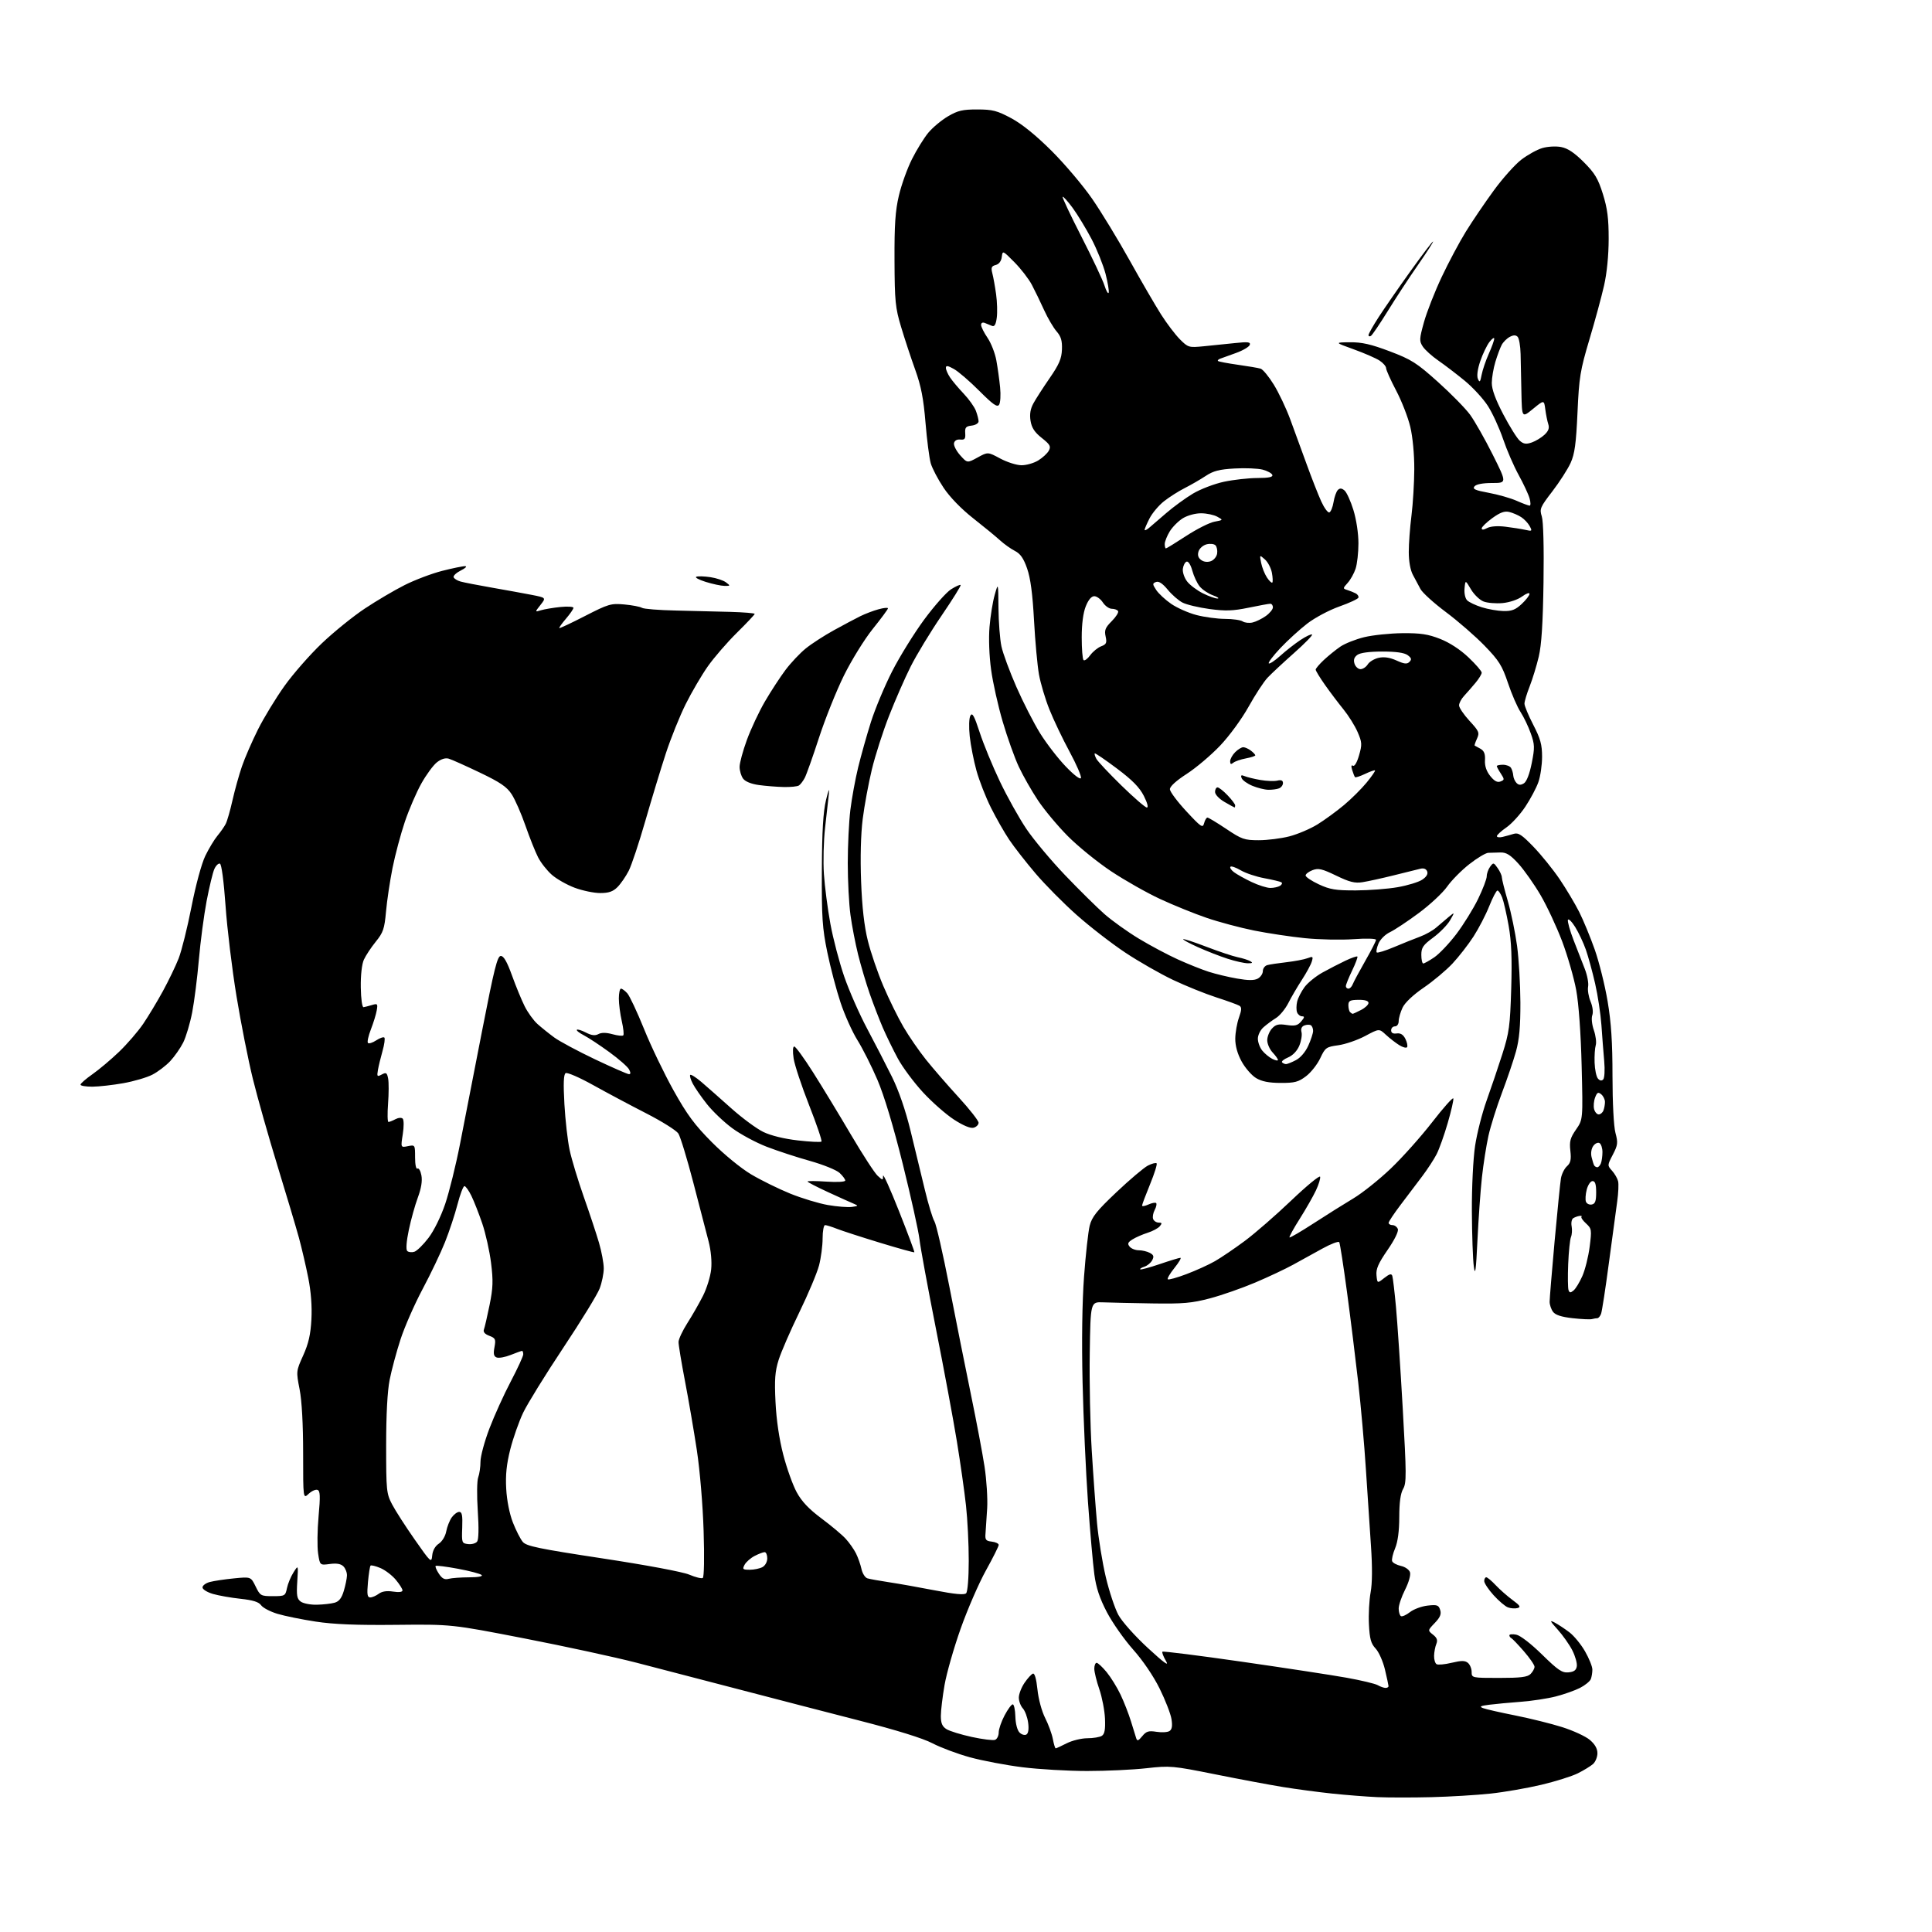 <?xml version="1.0" encoding="UTF-8" standalone="no"?>
<svg 
  version="1.1" 
  xmlns="http://www.w3.org/2000/svg" 
  xmlns:xlink="http://www.w3.org/1999/xlink" 
  xmlns:svg="http://www.w3.org/2000/svg"
  xmlns:rdf="http://www.w3.org/1999/02/22-rdf-syntax-ns#"
  xmlns:cc="http://creativecommons.org/ns#"
  xmlns:dc="http://purl.org/dc/elements/1.1/"
  viewBox="0 0 768 768"
  width="768"
  height="768"
>
<style>svg {background-color: white; }</style>"
<path stroke="none" fill="black" fill-rule="evenodd" d="M569.03,714.40C561.59,714.59 551.90,714.58 547.50,714.39C543.10,714.19 535.00,713.55 529.50,712.97C524.00,712.39 515.23,711.22 510.00,710.37C504.77,709.52 492.62,707.25 483.00,705.31C466.13,701.93 465.15,701.84 455.71,702.90C450.33,703.51 439.74,704.00 432.18,704.00C424.63,704.00 413.05,703.33 406.47,702.51C399.89,701.69 390.46,699.90 385.52,698.54C380.58,697.18 373.88,694.67 370.64,692.97C366.87,691.00 356.41,687.75 341.62,683.96C328.90,680.70 307.25,675.09 293.50,671.49C279.75,667.89 261.52,663.15 253.00,660.95C244.47,658.75 224.45,654.41 208.50,651.31C179.50,645.67 179.50,645.67 157.50,645.90C141.78,646.07 132.64,645.70 125.50,644.61C120.00,643.77 113.15,642.38 110.29,641.52C107.42,640.65 104.50,639.12 103.79,638.11C102.86,636.80 100.57,636.08 95.66,635.55C91.90,635.15 86.95,634.28 84.66,633.62C82.36,632.95 80.50,631.79 80.50,631.03C80.50,630.27 81.81,629.29 83.40,628.87C85.00,628.44 89.33,627.79 93.02,627.43C99.72,626.77 99.72,626.77 101.61,630.63C103.43,634.35 103.69,634.50 108.46,634.50C113.23,634.50 113.44,634.38 114.07,631.32C114.43,629.56 115.59,626.75 116.66,625.07C118.59,622.01 118.59,622.01 118.17,628.68C117.81,634.27 118.04,635.55 119.56,636.67C120.56,637.40 123.43,637.96 125.94,637.90C128.45,637.85 131.62,637.49 132.98,637.11C134.76,636.62 135.80,635.30 136.65,632.46C137.31,630.28 137.88,627.52 137.92,626.32C137.97,625.12 137.33,623.48 136.52,622.66C135.50,621.64 133.82,621.35 131.10,621.71C127.16,622.24 127.16,622.24 126.45,617.50C126.06,614.89 126.14,608.26 126.64,602.76C127.37,594.74 127.29,592.66 126.22,592.26C125.49,591.98 123.91,592.68 122.70,593.81C120.50,595.88 120.50,595.88 120.50,577.69C120.50,566.17 119.99,556.85 119.10,552.29C117.70,545.12 117.71,545.03 120.53,538.79C122.65,534.08 123.47,530.48 123.79,524.48C124.07,519.33 123.63,513.44 122.54,507.98C121.62,503.32 119.94,496.12 118.82,492.00C117.69,487.88 113.87,475.05 110.32,463.50C106.78,451.95 102.37,436.40 100.53,428.93C98.69,421.47 95.75,406.62 94.00,395.93C92.25,385.25 90.29,369.11 89.66,360.08C88.96,350.23 88.07,343.52 87.42,343.31C86.83,343.11 85.84,344.06 85.22,345.42C84.60,346.78 83.21,352.53 82.13,358.19C81.06,363.86 79.67,374.35 79.05,381.50C78.43,388.65 77.24,398.06 76.40,402.42C75.56,406.77 73.95,412.17 72.83,414.42C71.70,416.66 69.37,420.00 67.64,421.84C65.91,423.67 62.73,426.09 60.56,427.20C58.40,428.32 53.22,429.84 49.06,430.58C44.90,431.32 39.36,431.95 36.75,431.97C34.14,431.98 32.00,431.63 32.00,431.17C32.00,430.71 34.14,428.85 36.75,427.02C39.36,425.19 44.13,421.18 47.34,418.10C50.55,415.02 54.86,410.02 56.92,407.00C58.97,403.98 62.50,398.12 64.75,394.00C67.00,389.88 69.82,384.03 71.01,381.00C72.19,377.98 74.49,368.76 76.11,360.50C77.82,351.79 80.13,343.29 81.61,340.22C83.02,337.32 85.19,333.72 86.44,332.22C87.68,330.73 89.17,328.60 89.73,327.50C90.30,326.40 91.50,322.20 92.41,318.16C93.32,314.12 95.01,308.05 96.17,304.66C97.33,301.27 100.20,294.68 102.54,290.00C104.88,285.32 109.62,277.54 113.07,272.70C116.52,267.86 123.23,260.21 127.97,255.70C132.71,251.19 140.40,244.97 145.05,241.89C149.70,238.80 156.81,234.60 160.86,232.57C164.91,230.53 171.62,227.99 175.77,226.93C179.92,225.87 184.04,225.03 184.91,225.06C185.78,225.10 185.03,225.86 183.23,226.75C181.43,227.65 180.12,228.86 180.31,229.44C180.51,230.02 181.75,230.80 183.08,231.17C184.41,231.54 190.00,232.63 195.50,233.59C201.00,234.55 208.11,235.84 211.30,236.46C217.11,237.60 217.11,237.60 214.85,240.47C212.59,243.34 212.59,243.34 215.04,242.59C216.39,242.17 219.86,241.59 222.75,241.29C225.64,241.00 227.98,241.15 227.96,241.63C227.94,242.11 226.60,244.05 224.98,245.94C223.36,247.83 222.17,249.51 222.33,249.67C222.49,249.83 227.10,247.67 232.56,244.86C241.88,240.09 242.85,239.80 248.18,240.28C251.31,240.57 254.46,241.17 255.18,241.62C255.91,242.07 261.90,242.55 268.50,242.69C275.10,242.83 284.89,243.07 290.25,243.23C295.61,243.38 300.00,243.74 300.00,244.03C300.00,244.32 296.82,247.69 292.93,251.53C289.05,255.36 283.85,261.37 281.38,264.87C278.92,268.37 274.96,275.12 272.59,279.87C270.22,284.62 266.66,293.45 264.68,299.50C262.70,305.55 259.04,317.60 256.54,326.28C254.05,334.96 251.07,343.91 249.92,346.17C248.76,348.42 246.76,351.33 245.46,352.63C243.67,354.42 241.99,355.00 238.58,355.00C236.10,355.00 231.55,354.05 228.46,352.90C225.36,351.74 221.27,349.42 219.36,347.74C217.45,346.06 214.99,342.94 213.90,340.80C212.80,338.65 210.54,332.99 208.87,328.20C207.21,323.42 204.75,317.81 203.41,315.75C201.47,312.77 198.89,311.01 190.74,307.11C185.11,304.42 179.56,301.93 178.41,301.59C177.05,301.19 175.38,301.70 173.67,303.04C172.22,304.19 169.44,307.97 167.49,311.46C165.54,314.94 162.59,321.78 160.94,326.65C159.30,331.52 157.09,339.77 156.04,345.00C155.00,350.23 153.83,358.03 153.45,362.34C152.83,369.22 152.34,370.68 149.37,374.34C147.51,376.63 145.39,379.85 144.64,381.50C143.83,383.31 143.35,387.69 143.42,392.50C143.49,397.08 143.96,400.44 144.52,400.37C145.06,400.29 146.57,399.90 147.88,399.51C150.06,398.84 150.22,399.02 149.76,401.64C149.49,403.21 148.44,406.62 147.43,409.21C146.42,411.81 145.90,414.23 146.27,414.60C146.64,414.97 148.12,414.50 149.56,413.56C151.00,412.61 152.45,412.12 152.79,412.45C153.12,412.79 152.80,415.19 152.06,417.78C151.33,420.38 150.50,423.78 150.23,425.35C149.79,427.96 149.92,428.11 151.76,427.13C153.52,426.19 153.84,426.40 154.29,428.76C154.58,430.24 154.56,434.73 154.26,438.73C153.96,442.73 154.03,446.00 154.42,446.00C154.81,446.00 156.05,445.51 157.17,444.91C158.33,444.29 159.59,444.19 160.08,444.68C160.57,445.17 160.58,447.90 160.11,450.87C159.27,456.20 159.27,456.20 162.13,455.62C164.99,455.05 165.00,455.08 165.00,460.08C165.00,463.01 165.40,464.87 165.95,464.53C166.47,464.21 167.18,465.43 167.52,467.25C167.93,469.44 167.45,472.40 166.10,476.03C164.98,479.04 163.36,484.84 162.51,488.93C161.56,493.46 161.31,496.71 161.88,497.28C162.38,497.78 163.65,497.93 164.70,497.60C165.74,497.27 168.27,494.79 170.32,492.10C172.50,489.25 175.27,483.61 176.98,478.57C178.58,473.82 181.24,463.09 182.87,454.72C184.51,446.35 188.46,426.11 191.64,409.75C196.44,385.10 197.71,380.00 199.08,380.00C200.23,380.00 201.57,382.34 203.52,387.75C205.05,392.01 207.32,397.52 208.56,400.00C209.80,402.48 212.09,405.65 213.66,407.06C215.22,408.46 218.22,410.87 220.32,412.41C222.42,413.95 229.73,417.86 236.56,421.11C243.39,424.35 249.45,427.00 250.02,427.00C250.74,427.00 250.75,426.41 250.05,425.09C249.49,424.04 245.95,420.94 242.19,418.21C238.43,415.47 233.88,412.47 232.08,411.54C230.28,410.61 229.04,409.63 229.31,409.35C229.59,409.08 231.21,409.57 232.92,410.46C235.14,411.61 236.54,411.78 237.87,411.07C239.09,410.41 240.97,410.43 243.45,411.11C245.51,411.68 247.45,411.89 247.76,411.57C248.08,411.25 247.81,408.71 247.17,405.92C246.53,403.13 246.00,399.08 246.00,396.92C246.00,394.77 246.38,393.00 246.85,393.00C247.31,393.00 248.44,393.83 249.35,394.84C250.27,395.85 253.27,402.24 256.02,409.04C258.76,415.84 264.04,426.82 267.74,433.45C273.14,443.13 276.15,447.19 282.99,454.06C287.86,458.95 294.55,464.43 298.61,466.84C302.52,469.16 309.49,472.59 314.11,474.47C318.72,476.34 325.48,478.39 329.12,479.02C332.75,479.65 337.03,479.98 338.62,479.77C341.19,479.42 341.28,479.29 339.50,478.55C338.40,478.10 333.79,476.02 329.25,473.93C324.71,471.84 321.00,469.92 321.00,469.67C321.00,469.41 324.38,469.43 328.50,469.71C332.82,470.00 336.00,469.81 336.00,469.28C336.00,468.77 334.99,467.40 333.75,466.25C332.51,465.10 327.23,462.96 322.00,461.49C316.77,460.03 309.02,457.49 304.77,455.85C300.52,454.21 294.36,450.90 291.08,448.48C287.80,446.07 283.27,441.75 281.00,438.88C278.73,436.01 276.20,432.35 275.37,430.74C274.53,429.13 274.09,427.58 274.38,427.29C274.67,427.00 276.68,428.28 278.85,430.13C281.01,431.98 286.34,436.68 290.68,440.56C295.02,444.44 300.76,448.68 303.43,449.97C306.43,451.42 311.69,452.71 317.14,453.33C322.00,453.89 326.24,454.10 326.54,453.79C326.85,453.48 324.65,446.99 321.65,439.37C318.65,431.74 315.87,423.36 315.48,420.75C315.05,417.88 315.15,416.00 315.73,416.00C316.26,416.00 319.62,420.61 323.19,426.25C326.77,431.89 333.53,443.02 338.23,451.00C342.93,458.98 347.72,466.36 348.89,467.40C350.96,469.28 351.00,469.28 351.03,467.40C351.05,466.36 353.91,472.70 357.39,481.50C360.87,490.30 363.61,497.64 363.47,497.80C363.34,497.97 357.22,496.27 349.87,494.03C342.51,491.79 334.80,489.29 332.73,488.48C330.66,487.66 328.52,487.00 327.98,487.00C327.44,487.00 327.00,489.38 327.00,492.29C327.00,495.20 326.36,500.04 325.58,503.04C324.79,506.04 321.26,514.43 317.74,521.67C314.21,528.92 310.52,537.41 309.53,540.55C308.07,545.18 307.84,548.36 308.28,557.38C308.62,564.44 309.75,572.07 311.36,578.27C312.75,583.64 315.15,590.35 316.70,593.19C318.68,596.84 321.55,599.87 326.50,603.56C330.35,606.43 334.69,610.06 336.14,611.64C337.59,613.21 339.44,615.85 340.27,617.50C341.09,619.15 342.07,621.94 342.45,623.70C342.83,625.47 343.90,627.14 344.82,627.42C345.74,627.70 349.65,628.40 353.50,628.98C357.35,629.56 365.56,631.02 371.75,632.22C379.56,633.73 383.32,634.08 384.04,633.36C384.65,632.75 385.09,627.33 385.09,620.41C385.10,613.86 384.61,604.00 384.00,598.50C383.40,593.00 381.77,581.52 380.38,573.00C378.99,564.48 375.23,544.23 372.01,528.00C368.80,511.77 365.86,495.82 365.49,492.55C365.11,489.28 362.14,475.89 358.89,462.80C355.12,447.63 351.45,435.46 348.79,429.25C346.49,423.89 342.92,416.80 340.86,413.50C338.80,410.20 335.76,403.45 334.12,398.50C332.47,393.55 330.10,384.55 328.86,378.50C326.89,368.93 326.61,364.70 326.70,346.00C326.77,330.25 327.22,322.76 328.36,318.00C329.35,313.89 329.77,312.97 329.50,315.50C329.26,317.70 328.58,323.77 327.99,329.00C327.39,334.23 327.18,342.55 327.52,347.50C327.85,352.45 329.01,361.33 330.09,367.23C331.17,373.13 333.65,382.58 335.60,388.23C337.55,393.88 341.67,403.23 344.75,409.00C347.82,414.77 352.25,423.37 354.59,428.10C357.30,433.59 359.98,441.38 361.98,449.60C363.72,456.70 366.27,467.23 367.65,473.00C369.04,478.77 370.75,484.40 371.45,485.51C372.15,486.61 374.83,498.31 377.40,511.51C379.97,524.70 383.84,544.05 385.99,554.50C388.15,564.95 390.57,577.77 391.37,583.00C392.17,588.23 392.64,595.65 392.42,599.50C392.19,603.35 391.90,607.85 391.76,609.50C391.53,612.10 391.86,612.54 394.25,612.82C395.76,612.99 397.00,613.58 397.00,614.13C397.00,614.68 394.71,619.26 391.90,624.32C389.10,629.37 384.59,639.76 381.88,647.40C379.17,655.05 376.29,665.12 375.48,669.78C374.67,674.45 374.00,679.99 374.00,682.11C374.00,685.01 374.55,686.30 376.25,687.37C377.49,688.14 382.02,689.54 386.31,690.47C390.61,691.40 394.77,691.92 395.56,691.61C396.35,691.31 397.00,689.99 397.00,688.69C397.00,687.38 398.05,684.33 399.33,681.91C400.61,679.48 402.07,677.50 402.58,677.50C403.08,677.50 403.55,679.68 403.62,682.34C403.70,685.19 404.38,687.81 405.28,688.71C406.12,689.55 407.35,689.90 408.02,689.49C408.79,689.01 409.04,687.32 408.70,684.79C408.41,682.62 407.46,680.06 406.58,679.09C405.71,678.13 405.00,676.21 405.00,674.82C405.00,673.43 406.01,670.80 407.25,668.97C408.49,667.15 410.00,665.49 410.61,665.29C411.30,665.06 411.97,667.41 412.40,671.57C412.79,675.38 414.10,680.23 415.46,682.92C416.77,685.50 418.15,689.27 418.53,691.31C418.91,693.34 419.42,695.00 419.65,695.00C419.89,695.00 421.84,694.10 424.00,693.00C426.16,691.90 429.85,690.99 432.21,690.98C434.57,690.98 437.18,690.54 438.00,690.02C439.11,689.32 439.43,687.54 439.25,683.19C439.11,679.96 438.10,674.69 437.00,671.50C435.90,668.30 435.00,664.63 435.00,663.34C435.00,662.05 435.42,661.00 435.93,661.00C436.44,661.00 438.23,662.67 439.91,664.70C441.58,666.74 444.07,670.76 445.44,673.65C446.81,676.54 448.66,681.28 449.56,684.20C450.46,687.11 451.41,690.17 451.67,691.00C452.05,692.19 452.54,692.02 454.06,690.16C455.66,688.20 456.58,687.92 459.73,688.42C461.81,688.75 464.13,688.61 464.90,688.11C465.89,687.46 466.12,686.09 465.68,683.35C465.34,681.23 463.22,675.78 460.97,671.23C458.51,666.26 454.32,660.08 450.44,655.73C446.90,651.75 442.20,645.06 440.00,640.86C437.12,635.34 435.73,631.16 435.02,625.86C434.47,621.81 433.33,608.83 432.48,597.00C431.64,585.17 430.67,563.80 430.34,549.50C429.96,533.13 430.18,517.58 430.92,507.50C431.57,498.70 432.58,489.58 433.17,487.23C434.05,483.73 435.97,481.33 443.81,473.91C449.07,468.93 454.69,464.18 456.28,463.35C457.88,462.53 459.45,462.12 459.77,462.44C460.09,462.76 458.92,466.50 457.17,470.76C455.42,475.02 453.99,478.83 453.99,479.23C454.00,479.63 455.13,479.44 456.50,478.82C457.88,478.19 459.27,477.93 459.59,478.25C459.90,478.57 459.64,479.80 459.00,480.99C458.37,482.18 458.09,483.80 458.39,484.58C458.69,485.36 459.68,486.00 460.59,486.00C461.92,486.00 462.01,486.28 461.04,487.45C460.38,488.25 458.19,489.42 456.17,490.06C454.15,490.70 451.46,491.88 450.18,492.68C448.32,493.85 448.10,494.42 449.06,495.57C449.71,496.36 451.34,497.00 452.69,497.00C454.03,497.00 456.01,497.47 457.08,498.04C458.61,498.86 458.81,499.48 458.01,500.97C457.46,502.01 456.07,503.16 454.93,503.52C453.78,503.89 453.03,504.37 453.26,504.59C453.48,504.81 456.97,503.87 461.01,502.50C465.05,501.12 468.74,500.00 469.22,500.00C469.70,500.00 468.65,501.80 466.88,504.00C465.11,506.20 463.91,508.24 464.21,508.54C464.50,508.84 467.84,507.92 471.61,506.49C475.39,505.07 480.51,502.75 482.99,501.32C485.47,499.90 490.81,496.27 494.85,493.27C498.89,490.26 507.19,483.04 513.29,477.22C519.39,471.40 524.55,467.15 524.76,467.77C524.97,468.40 524.22,470.84 523.11,473.20C522.00,475.57 519.09,480.65 516.66,484.50C514.22,488.35 512.39,491.68 512.59,491.90C512.79,492.11 517.13,489.58 522.23,486.27C527.33,482.96 534.42,478.51 537.99,476.38C541.57,474.24 548.26,468.90 552.87,464.50C557.48,460.10 564.88,451.81 569.32,446.08C573.76,440.35 577.54,436.11 577.72,436.65C577.90,437.19 576.90,441.57 575.50,446.39C574.11,451.20 572.11,456.80 571.07,458.82C570.03,460.85 567.45,464.80 565.34,467.60C563.23,470.41 559.36,475.52 556.75,478.96C554.14,482.41 552.00,485.62 552.00,486.11C552.00,486.60 552.69,487.00 553.53,487.00C554.37,487.00 555.33,487.70 555.66,488.55C556.02,489.49 554.38,492.82 551.55,496.92C547.89,502.24 546.92,504.45 547.18,506.97C547.50,510.20 547.50,510.20 550.25,508.03C552.32,506.40 553.12,506.18 553.46,507.18C553.70,507.90 554.36,513.45 554.92,519.50C555.48,525.55 556.69,543.72 557.61,559.87C559.11,586.20 559.13,589.52 557.76,591.87C556.73,593.66 556.24,597.24 556.23,603.03C556.22,608.63 555.65,612.90 554.58,615.47C553.67,617.63 553.15,619.94 553.40,620.60C553.66,621.27 555.22,622.11 556.89,622.48C558.56,622.84 560.17,623.97 560.50,625.01C560.84,626.08 560.00,629.03 558.55,631.91C557.15,634.67 556.00,638.05 556.00,639.41C556.00,640.77 556.40,642.13 556.88,642.43C557.37,642.73 558.98,642.02 560.46,640.86C561.94,639.69 565.09,638.52 567.47,638.25C571.27,637.82 571.88,638.03 572.49,639.98C573.02,641.64 572.48,642.93 570.35,645.15C567.51,648.12 567.51,648.12 569.65,649.81C571.24,651.07 571.57,652.01 570.96,653.50C570.51,654.60 570.11,656.71 570.07,658.19C570.03,659.67 570.47,661.17 571.05,661.53C571.62,661.89 574.33,661.64 577.07,660.98C580.97,660.05 582.36,660.06 583.52,661.02C584.33,661.69 585.00,663.31 585.00,664.62C585.00,666.98 585.09,667.00 595.93,667.00C604.53,667.00 607.19,666.67 608.43,665.43C609.29,664.56 610.00,663.28 610.00,662.57C610.00,661.86 608.09,659.08 605.75,656.39C603.41,653.70 601.16,651.35 600.75,651.17C600.34,650.98 600.00,650.48 600.00,650.06C600.00,649.63 601.23,649.51 602.72,649.80C604.32,650.10 608.57,653.38 612.97,657.69C619.37,663.96 620.95,665.03 623.50,664.79C625.71,664.58 626.58,663.93 626.81,662.33C626.98,661.13 626.17,658.30 625.02,656.03C623.86,653.76 621.25,650.06 619.21,647.79C616.09,644.34 615.90,643.89 618.00,644.99C619.38,645.72 622.00,647.45 623.83,648.84C625.67,650.23 628.48,653.65 630.07,656.43C631.67,659.22 632.99,662.48 632.99,663.67C633.00,664.86 632.72,666.57 632.38,667.46C632.03,668.35 630.09,669.93 628.07,670.97C626.04,672.00 621.71,673.53 618.44,674.37C615.17,675.21 608.90,676.16 604.50,676.49C600.10,676.82 594.48,677.34 592.00,677.66C588.44,678.11 587.93,678.40 589.55,679.01C590.67,679.44 596.43,680.75 602.34,681.92C608.24,683.10 616.64,685.18 621.00,686.56C625.36,687.94 630.29,690.21 631.96,691.62C633.99,693.33 635.00,695.09 635.00,696.93C635.00,698.45 634.21,700.38 633.25,701.23C632.29,702.07 629.59,703.73 627.25,704.90C624.92,706.08 618.39,708.13 612.75,709.47C607.11,710.81 598.02,712.39 592.53,712.98C587.05,713.57 576.48,714.21 569.03,714.40zM550.75,670.97C551.44,670.99 551.98,670.66 551.96,670.25C551.94,669.84 551.30,666.86 550.53,663.63C549.76,660.40 548.09,656.66 546.83,655.32C544.97,653.34 544.46,651.50 544.17,645.69C543.97,641.73 544.28,636.02 544.84,633.00C545.51,629.41 545.56,623.00 544.98,614.50C544.48,607.35 543.58,593.62 542.96,584.00C542.35,574.38 540.97,558.85 539.91,549.50C538.85,540.15 536.85,523.99 535.45,513.58C534.05,503.18 532.67,494.27 532.37,493.79C532.08,493.31 529.06,494.46 525.67,496.33C522.27,498.21 517.02,501.10 514.00,502.76C510.98,504.42 504.23,507.60 499.00,509.82C493.77,512.04 485.68,514.87 481.00,516.11C473.77,518.02 470.33,518.32 458.00,518.13C450.02,518.00 441.25,517.81 438.50,517.70C433.50,517.50 433.50,517.50 433.19,538.00C433.02,549.27 433.37,566.60 433.98,576.50C434.58,586.40 435.53,599.45 436.09,605.50C436.65,611.55 438.22,621.18 439.57,626.89C440.92,632.61 443.18,639.39 444.58,641.97C446.00,644.59 451.16,650.37 456.27,655.08C462.80,661.10 464.86,662.58 463.50,660.28C462.46,658.51 461.82,656.84 462.09,656.58C462.36,656.31 476.51,658.09 493.54,660.54C510.57,662.99 529.30,665.85 535.17,666.90C541.04,667.95 546.66,669.29 547.67,669.88C548.68,670.46 550.06,670.95 550.75,670.97zM603.20,639.24C602.23,639.49 600.53,639.37 599.43,638.96C598.33,638.56 595.76,636.37 593.72,634.11C591.67,631.85 590.00,629.32 590.00,628.50C590.00,627.67 590.37,627.00 590.81,627.00C591.26,627.00 592.95,628.41 594.56,630.13C596.18,631.85 599.18,634.50 601.24,636.01C604.29,638.26 604.65,638.86 603.20,639.24zM147.17,635.00C147.97,635.00 149.49,634.35 150.56,633.55C151.85,632.58 153.75,632.29 156.25,632.68C158.57,633.04 160.00,632.86 160.00,632.20C160.00,631.63 158.78,629.71 157.30,627.94C155.81,626.17 153.06,624.09 151.19,623.31C149.32,622.52 147.57,622.10 147.30,622.36C147.04,622.63 146.58,625.58 146.27,628.92C145.83,633.81 146.00,635.00 147.17,635.00zM178.33,627.61C179.53,627.29 183.18,627.02 186.45,627.01C190.05,627.01 192.03,626.64 191.45,626.09C190.93,625.59 186.70,624.47 182.06,623.61C177.42,622.75 173.42,622.24 173.18,622.49C172.93,622.74 173.50,624.12 174.45,625.56C175.73,627.51 176.73,628.04 178.33,627.61zM279.36,627.27C279.89,626.95 280.04,619.10 279.70,608.61C279.38,598.25 278.22,584.51 277.01,576.50C275.84,568.80 273.72,556.42 272.29,549.00C270.87,541.58 269.71,534.58 269.73,533.45C269.75,532.33 271.33,528.95 273.24,525.95C275.16,522.95 277.95,518.08 279.45,515.11C280.95,512.15 282.41,507.41 282.70,504.59C283.02,501.47 282.62,497.11 281.68,493.48C280.83,490.19 278.10,479.70 275.62,470.16C273.14,460.62 270.45,451.81 269.65,450.58C268.84,449.36 263.08,445.74 256.84,442.55C250.60,439.36 241.11,434.30 235.75,431.32C230.38,428.33 225.48,426.20 224.85,426.59C224.04,427.09 223.90,430.64 224.36,438.90C224.72,445.28 225.65,453.50 226.44,457.17C227.22,460.83 229.74,469.16 232.03,475.67C234.33,482.18 237.06,490.42 238.10,493.98C239.15,497.54 240.00,502.14 240.00,504.21C240.00,506.27 239.26,509.88 238.36,512.23C237.46,514.58 230.94,525.20 223.87,535.83C216.81,546.45 209.65,558.04 207.97,561.56C206.29,565.09 203.99,571.63 202.85,576.10C201.36,582.03 200.91,586.30 201.23,591.87C201.48,596.46 202.54,601.78 203.88,605.21C205.11,608.35 206.88,611.82 207.81,612.92C209.24,614.62 214.10,615.63 239.50,619.49C257.00,622.15 271.36,624.84 273.98,625.94C276.44,626.99 278.86,627.58 279.36,627.27zM298.03,624.00C299.74,624.00 302.00,623.53 303.07,622.96C304.17,622.37 305.00,620.88 305.00,619.46C305.00,618.11 304.53,617.00 303.95,617.00C303.37,617.00 301.59,617.68 299.98,618.51C298.37,619.34 296.58,620.92 295.99,622.01C295.04,623.80 295.24,624.00 298.03,624.00zM171.81,618.33C172.00,616.34 172.98,614.59 174.44,613.63C175.75,612.77 177.03,610.67 177.38,608.77C177.73,606.93 178.71,604.43 179.56,603.22C180.42,602.00 181.76,601.00 182.55,601.00C183.66,601.00 183.92,602.38 183.74,607.25C183.51,613.30 183.58,613.51 186.09,613.80C187.51,613.97 189.12,613.52 189.66,612.80C190.28,611.99 190.38,607.42 189.92,600.56C189.52,594.44 189.59,588.57 190.10,587.25C190.59,585.94 191.00,583.14 191.00,581.02C191.00,578.90 192.60,572.97 194.56,567.84C196.52,562.70 200.34,554.27 203.06,549.11C205.78,543.94 208.00,539.10 208.00,538.36C208.00,537.61 207.78,537.00 207.52,537.00C207.26,537.00 205.23,537.72 203.02,538.61C200.81,539.49 198.31,539.95 197.45,539.62C196.27,539.17 196.06,538.19 196.56,535.53C197.15,532.38 196.95,531.93 194.51,531.00C192.71,530.32 191.99,529.47 192.37,528.48C192.68,527.66 193.69,523.29 194.61,518.78C195.99,511.97 196.09,509.11 195.20,502.03C194.62,497.34 193.04,490.29 191.71,486.37C190.37,482.45 188.43,477.50 187.39,475.37C186.35,473.24 185.11,471.50 184.62,471.50C184.14,471.50 182.90,474.76 181.87,478.74C180.84,482.72 178.61,489.46 176.92,493.71C175.23,497.97 171.20,506.41 167.97,512.47C164.74,518.54 160.79,527.55 159.19,532.50C157.58,537.45 155.65,544.65 154.89,548.50C154.00,552.98 153.50,562.33 153.50,574.50C153.50,592.52 153.62,593.73 155.86,598.00C157.15,600.48 161.20,606.77 164.86,612.00C171.26,621.16 171.51,621.39 171.81,618.33zM632.83,524.36C632.10,524.56 628.61,524.39 625.09,524.00C620.63,523.49 618.27,522.72 617.34,521.45C616.60,520.44 616.00,518.65 616.00,517.47C616.00,516.29 616.89,505.46 617.98,493.41C619.08,481.36 620.21,470.10 620.50,468.39C620.80,466.68 621.87,464.52 622.89,463.60C624.35,462.28 624.64,460.96 624.24,457.45C623.82,453.72 624.19,452.33 626.50,449.00C629.26,445.01 629.26,445.01 628.73,423.76C628.41,410.70 627.57,399.07 626.57,393.60C625.67,388.71 623.16,379.99 620.99,374.22C618.81,368.46 614.95,360.19 612.41,355.85C609.86,351.50 605.92,345.90 603.64,343.38C600.43,339.84 598.82,338.83 596.50,338.87C594.85,338.89 592.65,338.96 591.60,339.01C590.56,339.06 587.16,341.10 584.05,343.54C580.94,345.98 576.97,350.00 575.24,352.47C573.50,354.94 568.43,359.66 563.97,362.96C559.52,366.26 554.37,369.68 552.53,370.55C550.62,371.46 548.66,373.42 547.96,375.10C547.28,376.73 546.98,378.31 547.27,378.61C547.57,378.91 550.67,377.95 554.16,376.48C557.65,375.01 562.30,373.14 564.50,372.33C566.70,371.52 569.62,369.87 571.00,368.65C572.38,367.44 574.59,365.56 575.92,364.47C578.33,362.50 578.33,362.50 576.42,365.84C575.36,367.67 572.36,370.75 569.75,372.67C565.69,375.66 565.00,376.67 565.00,379.59C565.00,381.46 565.35,383.00 565.77,383.00C566.19,383.00 568.17,381.89 570.16,380.54C572.15,379.18 576.10,375.02 578.93,371.29C581.76,367.55 585.63,361.30 587.54,357.40C589.44,353.49 591.00,349.41 591.00,348.34C591.00,347.26 591.60,345.56 592.34,344.55C593.62,342.79 593.76,342.82 595.34,345.08C596.25,346.38 597.00,348.01 597.00,348.71C597.00,349.40 598.07,353.69 599.39,358.23C600.70,362.78 602.35,370.77 603.06,376.00C603.76,381.23 604.35,391.35 604.38,398.50C604.41,408.01 603.94,413.23 602.63,417.95C601.65,421.49 599.13,428.92 597.04,434.45C594.95,439.98 592.54,447.65 591.68,451.50C590.83,455.35 589.66,462.77 589.09,468.00C588.52,473.23 587.72,484.48 587.31,493.00C586.73,505.16 586.42,507.42 585.87,503.50C585.49,500.75 585.14,490.85 585.09,481.50C585.05,471.85 585.60,460.61 586.37,455.50C587.11,450.55 589.18,442.45 590.95,437.50C592.73,432.55 595.54,424.23 597.21,419.00C599.93,410.46 600.28,407.83 600.73,393.00C601.09,380.85 600.82,374.26 599.71,368.00C598.88,363.32 597.72,358.26 597.13,356.75C596.53,355.24 595.69,354.00 595.26,354.00C594.82,354.00 593.36,356.79 592.00,360.20C590.65,363.61 587.83,369.04 585.75,372.27C583.67,375.49 579.90,380.33 577.38,383.03C574.86,385.72 569.71,390.04 565.94,392.61C561.76,395.47 558.49,398.56 557.54,400.55C556.70,402.34 556.00,404.75 556.00,405.90C556.00,407.10 555.36,408.00 554.50,408.00C553.67,408.00 553.00,408.70 553.00,409.56C553.00,410.60 553.74,411.02 555.21,410.81C556.73,410.60 557.80,411.26 558.65,412.94C559.32,414.29 559.64,415.78 559.35,416.25C559.05,416.72 557.62,416.35 556.16,415.42C554.70,414.50 552.32,412.64 550.87,411.30C548.24,408.85 548.24,408.85 542.67,411.83C539.60,413.46 534.80,415.11 532.01,415.50C527.19,416.16 526.80,416.44 524.82,420.65C523.67,423.10 521.14,426.32 519.19,427.80C516.16,430.11 514.69,430.50 509.07,430.48C504.41,430.47 501.57,429.90 499.31,428.55C497.56,427.50 494.97,424.52 493.56,421.94C491.88,418.85 491.02,415.72 491.04,412.86C491.07,410.46 491.72,406.71 492.50,404.53C493.59,401.47 493.64,400.39 492.71,399.81C492.04,399.39 487.90,397.89 483.50,396.47C479.10,395.05 471.38,391.93 466.34,389.55C461.30,387.16 452.75,382.28 447.34,378.69C441.93,375.10 433.23,368.37 428.00,363.72C422.77,359.08 415.40,351.63 411.61,347.17C407.82,342.71 403.14,336.72 401.21,333.85C399.28,330.98 396.00,325.23 393.92,321.07C391.84,316.91 389.25,310.28 388.16,306.34C387.07,302.41 385.87,296.26 385.48,292.69C385.09,288.97 385.20,285.47 385.75,284.48C386.51,283.13 387.28,284.51 389.44,291.13C390.94,295.74 394.54,304.50 397.45,310.60C400.36,316.71 405.12,325.23 408.02,329.53C410.92,333.83 417.85,342.10 423.40,347.91C428.96,353.72 435.98,360.65 439.00,363.32C442.02,365.98 448.18,370.39 452.68,373.11C457.18,375.83 464.16,379.55 468.18,381.37C472.21,383.20 477.75,385.42 480.50,386.30C483.25,387.18 488.31,388.40 491.74,388.99C496.20,389.77 498.55,389.78 499.99,389.01C501.09,388.41 502.00,387.08 502.00,386.03C502.00,384.99 502.79,383.92 503.75,383.65C504.71,383.38 508.17,382.86 511.43,382.49C514.70,382.11 518.44,381.40 519.75,380.90C521.91,380.08 522.07,380.21 521.45,382.25C521.08,383.49 519.31,386.75 517.52,389.50C515.73,392.25 513.30,396.41 512.12,398.74C510.94,401.06 508.74,403.74 507.24,404.67C505.73,405.60 503.49,407.26 502.25,408.36C500.99,409.47 500.01,411.49 500.02,412.92C500.03,414.34 500.82,416.46 501.77,417.63C502.72,418.81 504.51,420.28 505.75,420.92C506.99,421.55 508.00,421.75 508.00,421.35C508.00,420.95 507.04,419.61 505.88,418.37C504.71,417.12 503.75,414.94 503.75,413.52C503.75,412.10 504.58,410.01 505.60,408.89C507.11,407.23 508.21,406.95 511.48,407.45C514.76,407.94 515.84,407.67 517.25,406.02C518.58,404.47 518.66,404.00 517.60,404.00C516.84,404.00 515.94,403.29 515.61,402.42C515.27,401.55 515.29,399.64 515.63,398.17C515.98,396.70 517.31,394.10 518.58,392.38C519.86,390.67 523.06,388.07 525.70,386.60C528.34,385.14 532.45,383.02 534.83,381.89C537.22,380.76 539.35,380.02 539.58,380.24C539.80,380.47 538.86,382.98 537.49,385.82C536.12,388.66 535.00,391.44 535.00,392.00C535.00,392.55 535.46,393.00 536.03,393.00C536.60,393.00 537.36,392.22 537.72,391.28C538.09,390.33 540.32,386.17 542.68,382.03C545.05,377.89 546.99,374.10 546.99,373.60C547.00,373.09 543.14,372.97 538.00,373.34C533.05,373.69 524.39,373.51 518.75,372.94C513.11,372.37 504.00,371.00 498.50,369.90C493.00,368.79 484.52,366.53 479.65,364.86C474.78,363.20 466.47,359.83 461.17,357.37C455.88,354.92 447.10,349.94 441.65,346.32C436.21,342.69 428.46,336.40 424.44,332.34C420.41,328.28 415.07,321.87 412.57,318.10C410.06,314.33 406.65,308.33 404.98,304.77C403.31,301.21 400.44,293.17 398.60,286.90C396.75,280.63 394.67,271.32 393.98,266.22C393.23,260.79 392.97,253.74 393.35,249.22C393.70,244.97 394.62,239.25 395.40,236.50C396.82,231.50 396.82,231.50 396.91,241.70C396.96,247.31 397.49,254.16 398.08,256.93C398.67,259.69 401.35,266.95 404.03,273.06C406.71,279.17 410.96,287.48 413.49,291.54C416.02,295.59 420.59,301.52 423.66,304.70C426.97,308.15 429.42,310.00 429.69,309.27C429.95,308.59 427.90,303.86 425.15,298.77C422.39,293.67 418.79,286.12 417.15,282.00C415.50,277.88 413.64,271.63 413.01,268.12C412.38,264.61 411.49,254.93 411.04,246.62C410.47,236.06 409.64,229.84 408.30,226.00C406.89,221.94 405.62,220.11 403.44,219.00C401.82,218.18 399.15,216.27 397.50,214.77C395.85,213.26 391.04,209.31 386.81,205.99C382.10,202.28 377.56,197.60 375.09,193.89C372.87,190.57 370.58,186.20 369.99,184.18C369.41,182.15 368.47,174.88 367.90,168.00C367.11,158.43 366.16,153.51 363.82,147.00C362.13,142.32 359.61,134.68 358.21,130.00C355.90,122.32 355.65,119.77 355.58,103.50C355.52,89.39 355.89,83.82 357.32,77.75C358.32,73.48 360.66,66.96 362.53,63.25C364.39,59.54 367.32,54.81 369.03,52.75C370.75,50.69 374.25,47.76 376.82,46.25C380.73,43.95 382.65,43.50 388.50,43.51C394.57,43.52 396.36,43.98 402.00,47.00C406.26,49.29 411.78,53.76 418.04,59.99C423.28,65.22 430.52,73.78 434.13,79.00C437.74,84.22 444.45,95.25 449.05,103.50C453.64,111.75 459.27,121.43 461.55,125.02C463.82,128.60 467.20,133.04 469.04,134.89C472.29,138.14 472.58,138.22 478.45,137.65C481.78,137.33 487.37,136.76 490.88,136.38C496.12,135.82 497.18,135.95 496.80,137.10C496.54,137.87 494.12,139.30 491.42,140.28C488.71,141.26 485.87,142.29 485.11,142.56C484.34,142.83 483.92,143.25 484.17,143.50C484.42,143.75 487.97,144.42 492.06,145.00C496.15,145.57 500.23,146.27 501.12,146.55C502.02,146.83 504.37,149.68 506.35,152.89C508.33,156.10 511.26,162.28 512.86,166.61C514.46,170.95 517.40,179.00 519.40,184.50C521.39,190.00 524.00,196.65 525.19,199.27C526.39,201.90 527.84,203.89 528.43,203.69C529.01,203.50 529.76,201.66 530.10,199.62C530.43,197.57 531.20,195.40 531.81,194.79C532.62,193.98 533.33,194.03 534.45,194.96C535.30,195.66 536.90,199.16 538.00,202.73C539.16,206.50 540.00,212.03 540.00,215.96C540.00,219.67 539.49,224.23 538.86,226.10C538.24,227.97 536.82,230.50 535.71,231.72C533.75,233.89 533.75,233.96 535.60,234.55C536.65,234.88 538.12,235.47 538.88,235.86C539.65,236.25 540.15,237.01 540.01,237.54C539.87,238.07 536.46,239.66 532.44,241.08C528.39,242.51 522.68,245.55 519.67,247.87C516.67,250.18 511.87,254.56 509.00,257.59C506.13,260.63 504.04,263.38 504.36,263.70C504.68,264.02 506.74,262.66 508.93,260.69C511.11,258.71 514.73,255.88 516.97,254.40C519.21,252.92 521.28,251.95 521.57,252.24C521.86,252.53 518.61,255.86 514.35,259.63C510.09,263.41 505.37,267.81 503.87,269.40C502.36,271.00 498.98,276.17 496.35,280.90C493.64,285.77 488.73,292.49 485.03,296.39C481.44,300.17 475.46,305.23 471.75,307.63C467.53,310.35 465.02,312.65 465.05,313.74C465.07,314.71 468.01,318.64 471.58,322.49C477.48,328.85 478.12,329.27 478.65,327.24C478.97,326.01 479.57,325.00 479.98,325.00C480.40,325.00 483.75,327.03 487.45,329.50C493.60,333.63 494.67,334.00 500.37,334.00C503.78,334.00 509.26,333.31 512.54,332.47C515.82,331.62 520.84,329.49 523.71,327.72C526.57,325.95 531.31,322.49 534.24,320.04C537.17,317.59 541.22,313.56 543.25,311.09C545.27,308.62 546.78,306.44 546.59,306.25C546.40,306.07 544.62,306.69 542.64,307.64C540.65,308.58 538.85,309.17 538.64,308.93C538.42,308.69 537.92,307.43 537.52,306.12C537.04,304.57 537.15,303.97 537.83,304.39C538.44,304.77 539.44,303.08 540.24,300.27C541.49,295.94 541.44,295.09 539.67,291.00C538.60,288.52 536.07,284.48 534.06,282.00C532.05,279.52 528.73,275.14 526.70,272.25C524.66,269.36 523.00,266.63 523.00,266.19C523.00,265.75 524.46,264.03 526.25,262.35C528.04,260.68 530.98,258.30 532.79,257.06C534.60,255.82 538.88,254.12 542.29,253.29C545.71,252.46 552.55,251.75 557.50,251.70C564.71,251.64 567.69,252.09 572.47,253.97C576.20,255.43 580.44,258.19 583.72,261.30C586.63,264.05 589.00,266.79 589.00,267.40C589.00,268.00 587.87,269.85 586.48,271.50C585.10,273.15 583.08,275.46 581.99,276.64C580.89,277.82 580.00,279.52 580.00,280.41C580.00,281.31 581.87,284.07 584.15,286.55C587.96,290.68 588.20,291.26 587.11,293.65C586.46,295.09 586.05,296.31 586.21,296.38C586.37,296.45 587.40,297.01 588.50,297.64C589.96,298.48 590.45,299.69 590.30,302.19C590.17,304.46 590.87,306.56 592.39,308.47C594.00,310.49 595.20,311.14 596.45,310.66C598.09,310.03 598.10,309.81 596.61,307.52C595.72,306.17 595.00,304.83 595.00,304.54C595.00,304.24 596.10,304.00 597.44,304.00C598.78,304.00 600.22,304.55 600.64,305.23C601.06,305.91 601.47,307.28 601.54,308.27C601.61,309.26 602.21,310.61 602.86,311.26C603.73,312.13 604.52,312.16 605.78,311.38C606.85,310.71 608.02,307.70 608.88,303.40C610.12,297.19 610.09,296.01 608.52,291.57C607.57,288.86 605.74,285.03 604.46,283.07C603.17,281.11 600.91,275.90 599.44,271.50C597.10,264.55 595.88,262.61 590.13,256.67C586.48,252.91 579.57,246.90 574.78,243.32C569.98,239.74 565.43,235.61 564.66,234.15C563.90,232.69 562.54,230.15 561.64,228.50C560.65,226.67 560.01,223.14 560.01,219.47C560.00,216.16 560.49,209.63 561.08,204.97C561.67,200.31 562.17,192.00 562.20,186.50C562.22,180.60 561.57,173.70 560.61,169.67C559.72,165.91 557.19,159.42 554.99,155.25C552.80,151.08 551.00,147.08 551.00,146.36C551.00,145.64 549.83,144.28 548.40,143.34C546.97,142.40 542.36,140.39 538.15,138.87C530.50,136.11 530.50,136.11 536.64,136.06C541.36,136.01 544.99,136.84 552.43,139.65C561.05,142.91 563.11,144.21 571.55,151.78C576.75,156.44 582.53,162.33 584.39,164.87C586.24,167.42 590.30,174.56 593.39,180.75C599.02,192.00 599.02,192.00 593.13,192.00C589.45,192.00 586.83,192.50 586.14,193.33C585.25,194.40 586.36,194.90 591.77,195.90C595.47,196.58 600.47,198.00 602.88,199.07C605.28,200.13 607.62,201.00 608.06,201.00C608.50,201.00 608.48,199.68 608.02,198.08C607.56,196.47 605.61,192.31 603.70,188.83C601.78,185.35 598.99,178.92 597.51,174.55C596.02,170.18 593.31,164.26 591.48,161.40C589.65,158.54 585.50,154.02 582.25,151.35C579.00,148.68 574.27,145.07 571.74,143.32C569.21,141.57 566.44,139.07 565.58,137.76C564.15,135.58 564.19,134.76 566.05,128.06C567.17,124.03 570.33,115.97 573.08,110.14C575.82,104.32 580.17,96.17 582.73,92.03C585.29,87.89 590.27,80.55 593.80,75.72C597.33,70.88 602.26,65.37 604.76,63.46C607.26,61.55 610.99,59.48 613.05,58.87C615.16,58.24 618.45,58.05 620.54,58.44C623.19,58.94 625.81,60.68 629.57,64.44C633.96,68.83 635.25,70.98 637.17,77.11C638.97,82.88 639.48,86.81 639.47,95.00C639.46,101.50 638.77,108.55 637.64,113.50C636.65,117.90 634.02,127.58 631.80,135.00C628.15,147.27 627.71,149.92 627.08,164.00C626.52,176.37 625.97,180.41 624.35,184.00C623.23,186.47 619.97,191.56 617.10,195.30C612.22,201.64 611.94,202.31 612.89,205.30C613.51,207.23 613.78,217.64 613.57,231.50C613.33,247.81 612.78,256.41 611.67,261.07C610.81,264.69 609.19,269.99 608.06,272.86C606.93,275.73 606.00,278.82 606.00,279.72C606.00,280.63 607.58,284.41 609.50,288.13C612.35,293.63 613.00,296.00 613.00,300.82C613.00,304.08 612.34,308.62 611.53,310.90C610.73,313.19 608.39,317.59 606.34,320.68C604.29,323.77 600.91,327.47 598.84,328.90C596.77,330.33 595.06,331.89 595.04,332.37C595.02,332.84 596.01,332.99 597.25,332.70C598.49,332.40 600.50,331.85 601.73,331.47C603.56,330.90 604.97,331.83 609.61,336.64C612.71,339.86 617.38,345.65 619.99,349.50C622.59,353.35 626.08,359.20 627.75,362.50C629.41,365.80 632.19,372.53 633.93,377.46C635.67,382.39 637.97,391.62 639.04,397.96C640.48,406.46 640.99,414.30 640.99,427.74C641.00,438.49 641.48,447.77 642.17,450.35C643.22,454.27 643.11,455.18 641.12,459.00C638.93,463.20 638.92,463.29 640.81,465.38C641.86,466.55 642.95,468.43 643.22,469.56C643.49,470.70 643.33,474.30 642.87,477.56C642.40,480.83 640.92,491.84 639.56,502.03C638.21,512.23 636.81,521.34 636.44,522.28C636.08,523.23 635.42,524.00 634.97,524.00C634.53,524.00 633.56,524.16 632.83,524.36zM625.52,512.98C626.35,512.30 627.92,509.72 629.01,507.25C630.10,504.78 631.41,499.55 631.91,495.63C632.78,488.84 632.71,488.40 630.48,486.35C629.18,485.17 628.37,483.97 628.66,483.68C628.95,483.39 628.58,483.24 627.84,483.35C627.10,483.46 626.00,483.87 625.38,484.25C624.77,484.64 624.48,486.08 624.75,487.46C625.01,488.84 624.89,490.76 624.49,491.73C624.08,492.70 623.58,497.55 623.38,502.50C623.18,507.45 623.24,512.11 623.52,512.86C623.92,513.96 624.32,513.98 625.52,512.98zM632.75,478.81C634.11,478.55 634.50,477.47 634.50,473.99C634.50,470.75 634.10,469.50 633.06,469.50C632.27,469.50 631.24,471.01 630.75,472.87C630.27,474.73 630.13,476.90 630.44,477.70C630.74,478.49 631.78,479.00 632.75,478.81zM634.95,464.00C635.41,464.00 636.06,463.29 636.39,462.42C636.73,461.55 637.00,459.55 637.00,457.98C637.00,456.40 636.48,454.80 635.85,454.41C635.21,454.01 634.10,454.51 633.37,455.51C632.59,456.57 632.30,458.40 632.66,459.91C633.00,461.34 633.47,462.84 633.70,463.25C633.93,463.66 634.49,464.00 634.95,464.00zM387.01,448.29C385.75,448.62 382.90,447.44 379.26,445.08C376.09,443.03 370.54,438.16 366.93,434.25C363.31,430.33 358.81,424.29 356.93,420.82C355.05,417.34 352.35,411.80 350.92,408.50C349.50,405.20 347.16,399.12 345.72,395.00C344.29,390.88 342.22,383.90 341.12,379.50C340.03,375.10 338.65,367.98 338.07,363.68C337.48,359.38 337.00,350.14 337.00,343.15C337.00,336.16 337.46,326.63 338.03,321.97C338.60,317.31 340.00,309.68 341.14,305.00C342.28,300.32 344.56,292.23 346.21,287.00C347.87,281.77 351.65,272.72 354.63,266.88C357.61,261.04 363.33,251.79 367.35,246.33C371.37,240.88 376.19,235.44 378.05,234.26C379.92,233.08 381.64,232.31 381.87,232.54C382.11,232.78 378.69,238.26 374.28,244.73C369.86,251.21 364.35,260.30 362.01,264.95C359.68,269.59 355.81,278.44 353.40,284.60C350.99,290.76 347.92,300.31 346.59,305.82C345.26,311.33 343.61,320.21 342.94,325.55C342.18,331.65 341.94,340.87 342.30,350.38C342.69,360.66 343.55,368.21 344.98,373.96C346.13,378.61 348.90,386.71 351.14,391.96C353.38,397.21 356.97,404.52 359.13,408.21C361.28,411.90 365.31,417.75 368.08,421.21C370.85,424.67 376.69,431.40 381.06,436.17C385.43,440.94 389.00,445.50 389.00,446.30C389.00,447.11 388.10,448.00 387.01,448.29zM635.51,443.00C636.21,443.00 637.06,442.29 637.39,441.42C637.73,440.55 638.00,439.03 638.00,438.04C638.00,437.05 637.33,435.69 636.52,435.01C635.29,434.00 634.87,434.21 634.08,436.28C633.56,437.66 633.38,439.73 633.68,440.89C633.99,442.05 634.81,443.00 635.51,443.00zM637.28,429.12C637.83,428.57 638.01,425.38 637.70,421.82C637.39,418.35 636.89,411.90 636.59,407.50C636.28,403.10 635.16,395.68 634.09,391.00C633.02,386.32 631.36,380.25 630.40,377.50C629.43,374.75 627.53,370.70 626.16,368.50C624.79,366.31 623.49,365.04 623.27,365.68C623.06,366.33 624.06,369.93 625.51,373.68C626.96,377.43 628.96,382.58 629.96,385.11C630.96,387.65 631.56,390.84 631.30,392.19C631.04,393.55 631.48,396.21 632.27,398.11C633.11,400.12 633.40,402.39 632.96,403.57C632.54,404.71 632.81,407.31 633.59,409.54C634.34,411.72 634.67,414.40 634.33,415.50C633.99,416.60 633.78,419.72 633.88,422.43C633.97,425.14 634.56,427.97 635.18,428.72C635.91,429.60 636.66,429.74 637.28,429.12zM511.22,423.00C511.70,423.00 513.46,422.30 515.13,421.43C516.94,420.50 518.92,418.19 520.06,415.68C521.10,413.38 521.97,410.74 521.98,409.81C521.99,408.88 521.59,407.87 521.09,407.56C520.59,407.25 519.43,407.28 518.51,407.63C517.42,408.05 517.02,408.98 517.37,410.30C517.66,411.41 517.26,413.83 516.49,415.69C515.61,417.77 513.91,419.56 512.02,420.35C510.34,421.06 509.27,421.94 509.65,422.32C510.03,422.69 510.73,423.00 511.22,423.00zM537.72,403.00C537.93,403.00 539.43,402.31 541.05,401.47C542.67,400.64 544.00,399.38 544.00,398.68C544.00,397.85 542.60,397.42 540.00,397.45C536.64,397.49 536.01,397.83 536.00,399.58C536.00,400.73 536.30,401.97 536.67,402.33C537.03,402.70 537.51,403.00 537.72,403.00zM496.00,382.92C494.62,382.90 491.02,382.10 488.00,381.12C484.98,380.15 479.68,378.08 476.23,376.53C472.78,374.98 470.13,373.54 470.33,373.34C470.54,373.13 474.71,374.50 479.60,376.37C484.50,378.25 490.07,380.11 492.00,380.51C493.93,380.90 496.18,381.61 497.00,382.08C498.13,382.73 497.88,382.93 496.00,382.92zM539.00,353.95C544.23,353.93 551.69,353.36 555.60,352.67C559.50,351.99 563.88,350.66 565.32,349.71C567.03,348.59 567.72,347.44 567.33,346.41C566.93,345.38 565.97,345.01 564.61,345.34C563.45,345.63 558.67,346.81 554.00,347.97C549.33,349.13 543.77,350.35 541.65,350.68C538.57,351.17 536.48,350.65 531.15,348.07C525.53,345.36 524.07,345.02 521.75,345.90C520.24,346.48 519.00,347.43 519.00,348.02C519.00,348.61 521.36,350.19 524.25,351.54C528.68,353.60 530.98,353.98 539.00,353.95zM505.00,352.97C506.38,352.97 508.11,352.58 508.86,352.11C509.60,351.64 509.83,351.01 509.36,350.72C508.89,350.43 505.84,349.70 502.59,349.10C499.34,348.50 495.12,347.09 493.21,345.96C491.31,344.84 489.47,344.20 489.13,344.54C488.78,344.88 489.40,345.85 490.50,346.69C491.60,347.53 494.75,349.29 497.50,350.60C500.25,351.91 503.62,352.98 505.00,352.97zM455.89,321.00C456.58,321.00 456.10,319.16 454.69,316.37C452.96,312.98 450.09,310.06 443.93,305.45C439.30,301.98 435.37,299.30 435.18,299.49C434.99,299.67 435.28,300.65 435.83,301.66C436.38,302.67 440.86,307.44 445.78,312.25C450.71,317.06 455.26,321.00 455.89,321.00zM490.75,320.98C490.61,320.96 488.81,319.98 486.75,318.78C484.61,317.54 483.00,315.83 483.00,314.80C483.00,313.81 483.45,313.00 483.99,313.00C484.54,313.00 486.34,314.42 487.99,316.15C489.65,317.88 491.00,319.68 491.00,320.15C491.00,320.62 490.89,320.99 490.75,320.98zM504.17,313.95C502.70,313.92 499.85,313.21 497.83,312.37C495.81,311.53 493.89,310.16 493.57,309.31C493.12,308.15 493.41,307.96 494.74,308.52C495.71,308.93 498.52,309.62 501.00,310.05C503.48,310.48 506.51,310.60 507.75,310.31C509.32,309.94 510.00,310.24 510.00,311.28C510.00,312.11 509.29,313.06 508.42,313.39C507.55,313.73 505.64,313.98 504.17,313.95zM311.50,312.85C308.75,312.79 304.31,312.43 301.63,312.06C298.60,311.64 296.23,310.67 295.38,309.50C294.62,308.46 294.00,306.37 294.00,304.84C294.00,303.31 295.30,298.50 296.89,294.15C298.48,289.80 301.70,282.92 304.06,278.87C306.42,274.82 310.11,269.16 312.25,266.31C314.40,263.45 318.03,259.60 320.33,257.75C322.62,255.89 327.65,252.64 331.50,250.52C335.35,248.40 340.07,245.89 342.00,244.94C343.93,243.99 347.19,242.75 349.25,242.19C351.31,241.62 352.99,241.46 352.98,241.83C352.97,242.20 350.26,245.88 346.94,250.00C343.60,254.17 338.49,262.43 335.45,268.58C332.45,274.67 327.99,285.80 325.55,293.30C323.11,300.79 320.57,307.96 319.90,309.22C319.24,310.47 318.21,311.83 317.60,312.23C317.00,312.64 314.25,312.92 311.50,312.85zM490.25,303.21C489.34,303.96 489.00,303.80 489.00,302.62C489.00,301.73 489.90,300.10 491.00,299.00C492.10,297.90 493.56,297.01 494.25,297.03C494.94,297.05 496.29,297.66 497.25,298.39C498.21,299.12 499.00,299.96 499.00,300.25C499.00,300.54 497.31,301.09 495.25,301.48C493.19,301.86 490.94,302.64 490.25,303.21zM540.83,266.00C541.76,266.00 543.06,265.14 543.71,264.09C544.37,263.04 546.32,261.87 548.06,261.49C550.20,261.02 552.48,261.36 555.14,262.56C558.25,263.97 559.32,264.08 560.28,263.10C561.24,262.13 561.09,261.56 559.56,260.43C558.25,259.47 554.98,259.00 549.50,259.00C544.34,259.00 540.72,259.48 539.57,260.33C538.30,261.25 537.96,262.31 538.44,263.83C538.82,265.02 539.90,266.00 540.83,266.00zM433.36,260.48C434.42,259.03 436.38,257.43 437.72,256.92C439.80,256.13 440.06,255.55 439.50,253.00C438.95,250.51 439.37,249.48 441.93,246.92C443.63,245.22 444.76,243.42 444.45,242.92C444.14,242.41 443.02,242.00 441.96,242.00C440.91,242.00 439.31,240.88 438.41,239.50C437.51,238.12 435.97,237.00 434.99,237.00C433.85,237.00 432.64,238.44 431.61,241.02C430.58,243.59 430.00,248.05 430.00,253.35C430.00,257.93 430.32,261.99 430.72,262.39C431.12,262.79 432.31,261.93 433.36,260.48zM497.94,247.44C499.28,247.13 501.64,245.97 503.19,244.87C504.74,243.76 506.00,242.22 506.00,241.43C506.00,240.64 505.53,240.00 504.96,240.00C504.38,240.00 500.48,240.71 496.29,241.58C490.10,242.85 487.18,242.95 480.82,242.10C476.51,241.51 471.67,240.37 470.08,239.54C468.48,238.72 465.82,236.40 464.17,234.38C462.13,231.92 460.63,230.93 459.54,231.35C458.07,231.91 458.08,232.19 459.62,234.54C460.55,235.95 463.22,238.43 465.57,240.05C467.92,241.66 472.44,243.66 475.63,244.49C478.81,245.32 483.91,246.01 486.96,246.02C490.01,246.02 493.18,246.48 494.00,247.03C494.82,247.57 496.60,247.76 497.94,247.44zM597.64,242.90C600.92,242.98 602.44,242.39 604.89,240.10C606.60,238.50 608.00,236.69 608.00,236.07C608.00,235.45 606.68,235.92 605.06,237.11C603.37,238.36 600.09,239.47 597.31,239.73C594.67,239.97 591.25,239.69 589.73,239.10C588.20,238.51 585.95,236.34 584.73,234.27C582.50,230.50 582.50,230.50 582.18,233.89C581.99,235.82 582.44,237.87 583.21,238.64C583.96,239.39 586.58,240.63 589.04,241.40C591.49,242.17 595.36,242.85 597.64,242.90zM484.00,237.92C484.82,237.88 483.98,237.30 482.12,236.63C480.27,235.95 477.91,234.37 476.89,233.11C475.86,231.84 474.55,229.02 473.96,226.84C473.34,224.54 472.38,223.04 471.69,223.26C471.04,223.48 470.37,224.77 470.20,226.13C470.04,227.50 470.81,229.76 471.94,231.19C473.05,232.61 475.89,234.73 478.23,235.89C480.58,237.05 483.18,237.96 484.00,237.92zM288.00,232.90C286.62,232.88 283.25,232.16 280.50,231.30C277.75,230.44 276.09,229.52 276.81,229.26C277.53,229.00 280.06,229.08 282.43,229.44C284.79,229.79 287.58,230.72 288.61,231.51C290.41,232.87 290.38,232.93 288.00,232.90zM505.76,231.58C506.02,231.31 505.95,229.56 505.60,227.68C505.25,225.81 504.00,223.43 502.83,222.39C500.69,220.50 500.69,220.50 501.32,223.75C501.67,225.53 502.70,228.13 503.61,229.53C504.52,230.92 505.49,231.84 505.76,231.58zM481.35,223.07C482.53,222.64 483.65,221.27 483.83,220.03C484.02,218.78 483.71,217.31 483.16,216.76C482.60,216.20 481.02,216.03 479.64,216.38C478.26,216.72 476.82,217.98 476.44,219.18C475.97,220.67 476.29,221.74 477.48,222.61C478.54,223.39 480.01,223.56 481.35,223.07zM463.47,218.00C463.73,218.00 467.36,215.76 471.55,213.03C475.74,210.30 480.77,207.76 482.73,207.39C486.29,206.72 486.29,206.72 483.89,205.40C482.58,204.67 479.70,204.06 477.50,204.04C475.22,204.02 472.10,204.86 470.24,205.99C468.45,207.09 466.09,209.45 464.99,211.24C463.90,213.03 463.01,215.29 463.00,216.25C463.00,217.21 463.21,218.00 463.47,218.00zM456.75,209.85C457.71,209.05 460.80,206.39 463.62,203.94C466.44,201.50 471.19,198.03 474.19,196.23C477.21,194.43 482.75,192.31 486.57,191.50C490.38,190.69 496.35,190.03 499.83,190.02C504.32,190.01 506.05,189.65 505.77,188.80C505.54,188.13 503.82,187.19 501.93,186.69C500.04,186.20 495.04,185.99 490.80,186.23C484.71,186.57 482.31,187.19 479.28,189.20C477.18,190.59 473.44,192.75 470.98,194.00C468.51,195.24 464.80,197.61 462.71,199.25C460.63,200.89 458.04,203.96 456.96,206.07C455.88,208.19 455.00,210.23 455.00,210.62C455.00,211.00 455.79,210.65 456.75,209.85zM591.16,209.91C592.49,209.20 595.29,208.99 598.41,209.37C601.21,209.71 604.79,210.28 606.36,210.63C609.03,211.23 609.14,211.14 608.07,209.14C607.44,207.96 605.93,206.36 604.71,205.57C603.50,204.78 601.36,203.86 599.97,203.52C598.10,203.06 596.35,203.69 593.22,205.95C590.90,207.64 589.00,209.48 589.00,210.04C589.00,210.71 589.76,210.66 591.16,209.91zM406.00,184.94C407.93,184.97 410.93,184.12 412.69,183.05C414.44,181.98 416.35,180.22 416.93,179.13C417.83,177.45 417.42,176.71 414.13,174.10C411.28,171.85 410.11,170.06 409.66,167.30C409.24,164.69 409.58,162.58 410.78,160.37C411.72,158.63 414.63,154.12 417.23,150.35C421.02,144.86 422.00,142.58 422.14,138.93C422.27,135.43 421.77,133.75 419.99,131.71C418.72,130.24 416.49,126.44 415.05,123.27C413.61,120.10 411.43,115.58 410.19,113.24C408.96,110.90 405.84,106.85 403.25,104.24C398.58,99.53 398.56,99.51 398.22,102.15C398.01,103.81 397.12,105.00 395.82,105.34C394.11,105.79 393.88,106.36 394.48,108.69C394.88,110.23 395.55,113.97 395.97,117.00C396.39,120.03 396.51,124.21 396.23,126.30C395.87,129.00 395.32,129.95 394.36,129.55C393.61,129.25 392.32,128.73 391.50,128.39C390.60,128.03 390.00,128.34 390.00,129.16C390.00,129.92 391.16,132.24 392.57,134.31C393.98,136.39 395.56,140.43 396.07,143.30C396.59,146.16 397.26,150.97 397.56,154.00C397.86,157.03 397.67,160.13 397.15,160.90C396.40,162.00 394.72,160.81 389.31,155.40C385.53,151.60 380.98,147.69 379.21,146.69C376.77,145.32 376.00,145.21 376.00,146.22C376.00,146.95 376.74,148.67 377.65,150.03C378.55,151.39 381.00,154.30 383.09,156.50C385.18,158.70 387.36,161.77 387.94,163.32C388.52,164.86 389.00,166.75 389.00,167.50C389.00,168.25 387.76,169.01 386.25,169.18C383.94,169.45 383.53,169.94 383.69,172.23C383.84,174.47 383.49,174.91 381.73,174.73C380.40,174.59 379.45,175.14 379.23,176.17C379.04,177.09 380.15,179.25 381.69,180.98C384.50,184.11 384.50,184.11 388.59,181.87C392.69,179.62 392.69,179.62 397.59,182.26C400.29,183.71 404.07,184.92 406.00,184.94zM608.90,175.89C610.46,175.34 612.73,173.97 613.95,172.83C615.54,171.35 615.97,170.16 615.47,168.63C615.09,167.46 614.55,164.80 614.28,162.72C613.78,158.94 613.78,158.94 609.39,162.54C605.00,166.13 605.00,166.13 604.79,156.32C604.68,150.92 604.53,143.90 604.46,140.71C604.39,137.53 603.85,134.45 603.27,133.87C602.53,133.13 601.59,133.15 600.13,133.93C598.98,134.54 597.56,135.96 596.96,137.08C596.36,138.19 595.23,141.22 594.45,143.80C593.66,146.39 593.02,150.18 593.01,152.24C593.00,154.76 594.50,158.84 597.59,164.74C600.11,169.56 603.05,174.26 604.12,175.19C605.65,176.52 606.66,176.66 608.90,175.89zM588.97,149.00C589.34,147.07 590.62,143.31 591.82,140.62C593.02,137.94 593.99,135.24 593.98,134.62C593.97,134.01 593.11,134.60 592.07,135.95C591.04,137.30 589.40,140.72 588.43,143.56C587.34,146.78 586.99,149.43 587.49,150.61C588.17,152.18 588.42,151.91 588.97,149.00zM544.96,133.52C544.43,133.85 544.00,133.71 544.00,133.21C544.00,132.72 545.83,129.48 548.07,126.01C550.31,122.55 555.97,114.38 560.64,107.86C565.32,101.33 569.37,96.00 569.65,96.00C569.92,96.00 567.26,100.16 563.72,105.25C560.18,110.34 554.73,118.65 551.61,123.72C548.48,128.78 545.49,133.20 544.96,133.52zM440.72,116.34C440.93,115.71 440.37,112.33 439.47,108.84C438.56,105.36 436.06,99.12 433.90,95.00C431.73,90.88 428.36,85.32 426.41,82.66C424.45,80.00 422.66,78.01 422.42,78.24C422.19,78.48 425.55,85.60 429.89,94.08C434.23,102.56 438.35,111.30 439.05,113.50C439.75,115.70 440.50,116.98 440.72,116.34z" />

</svg>